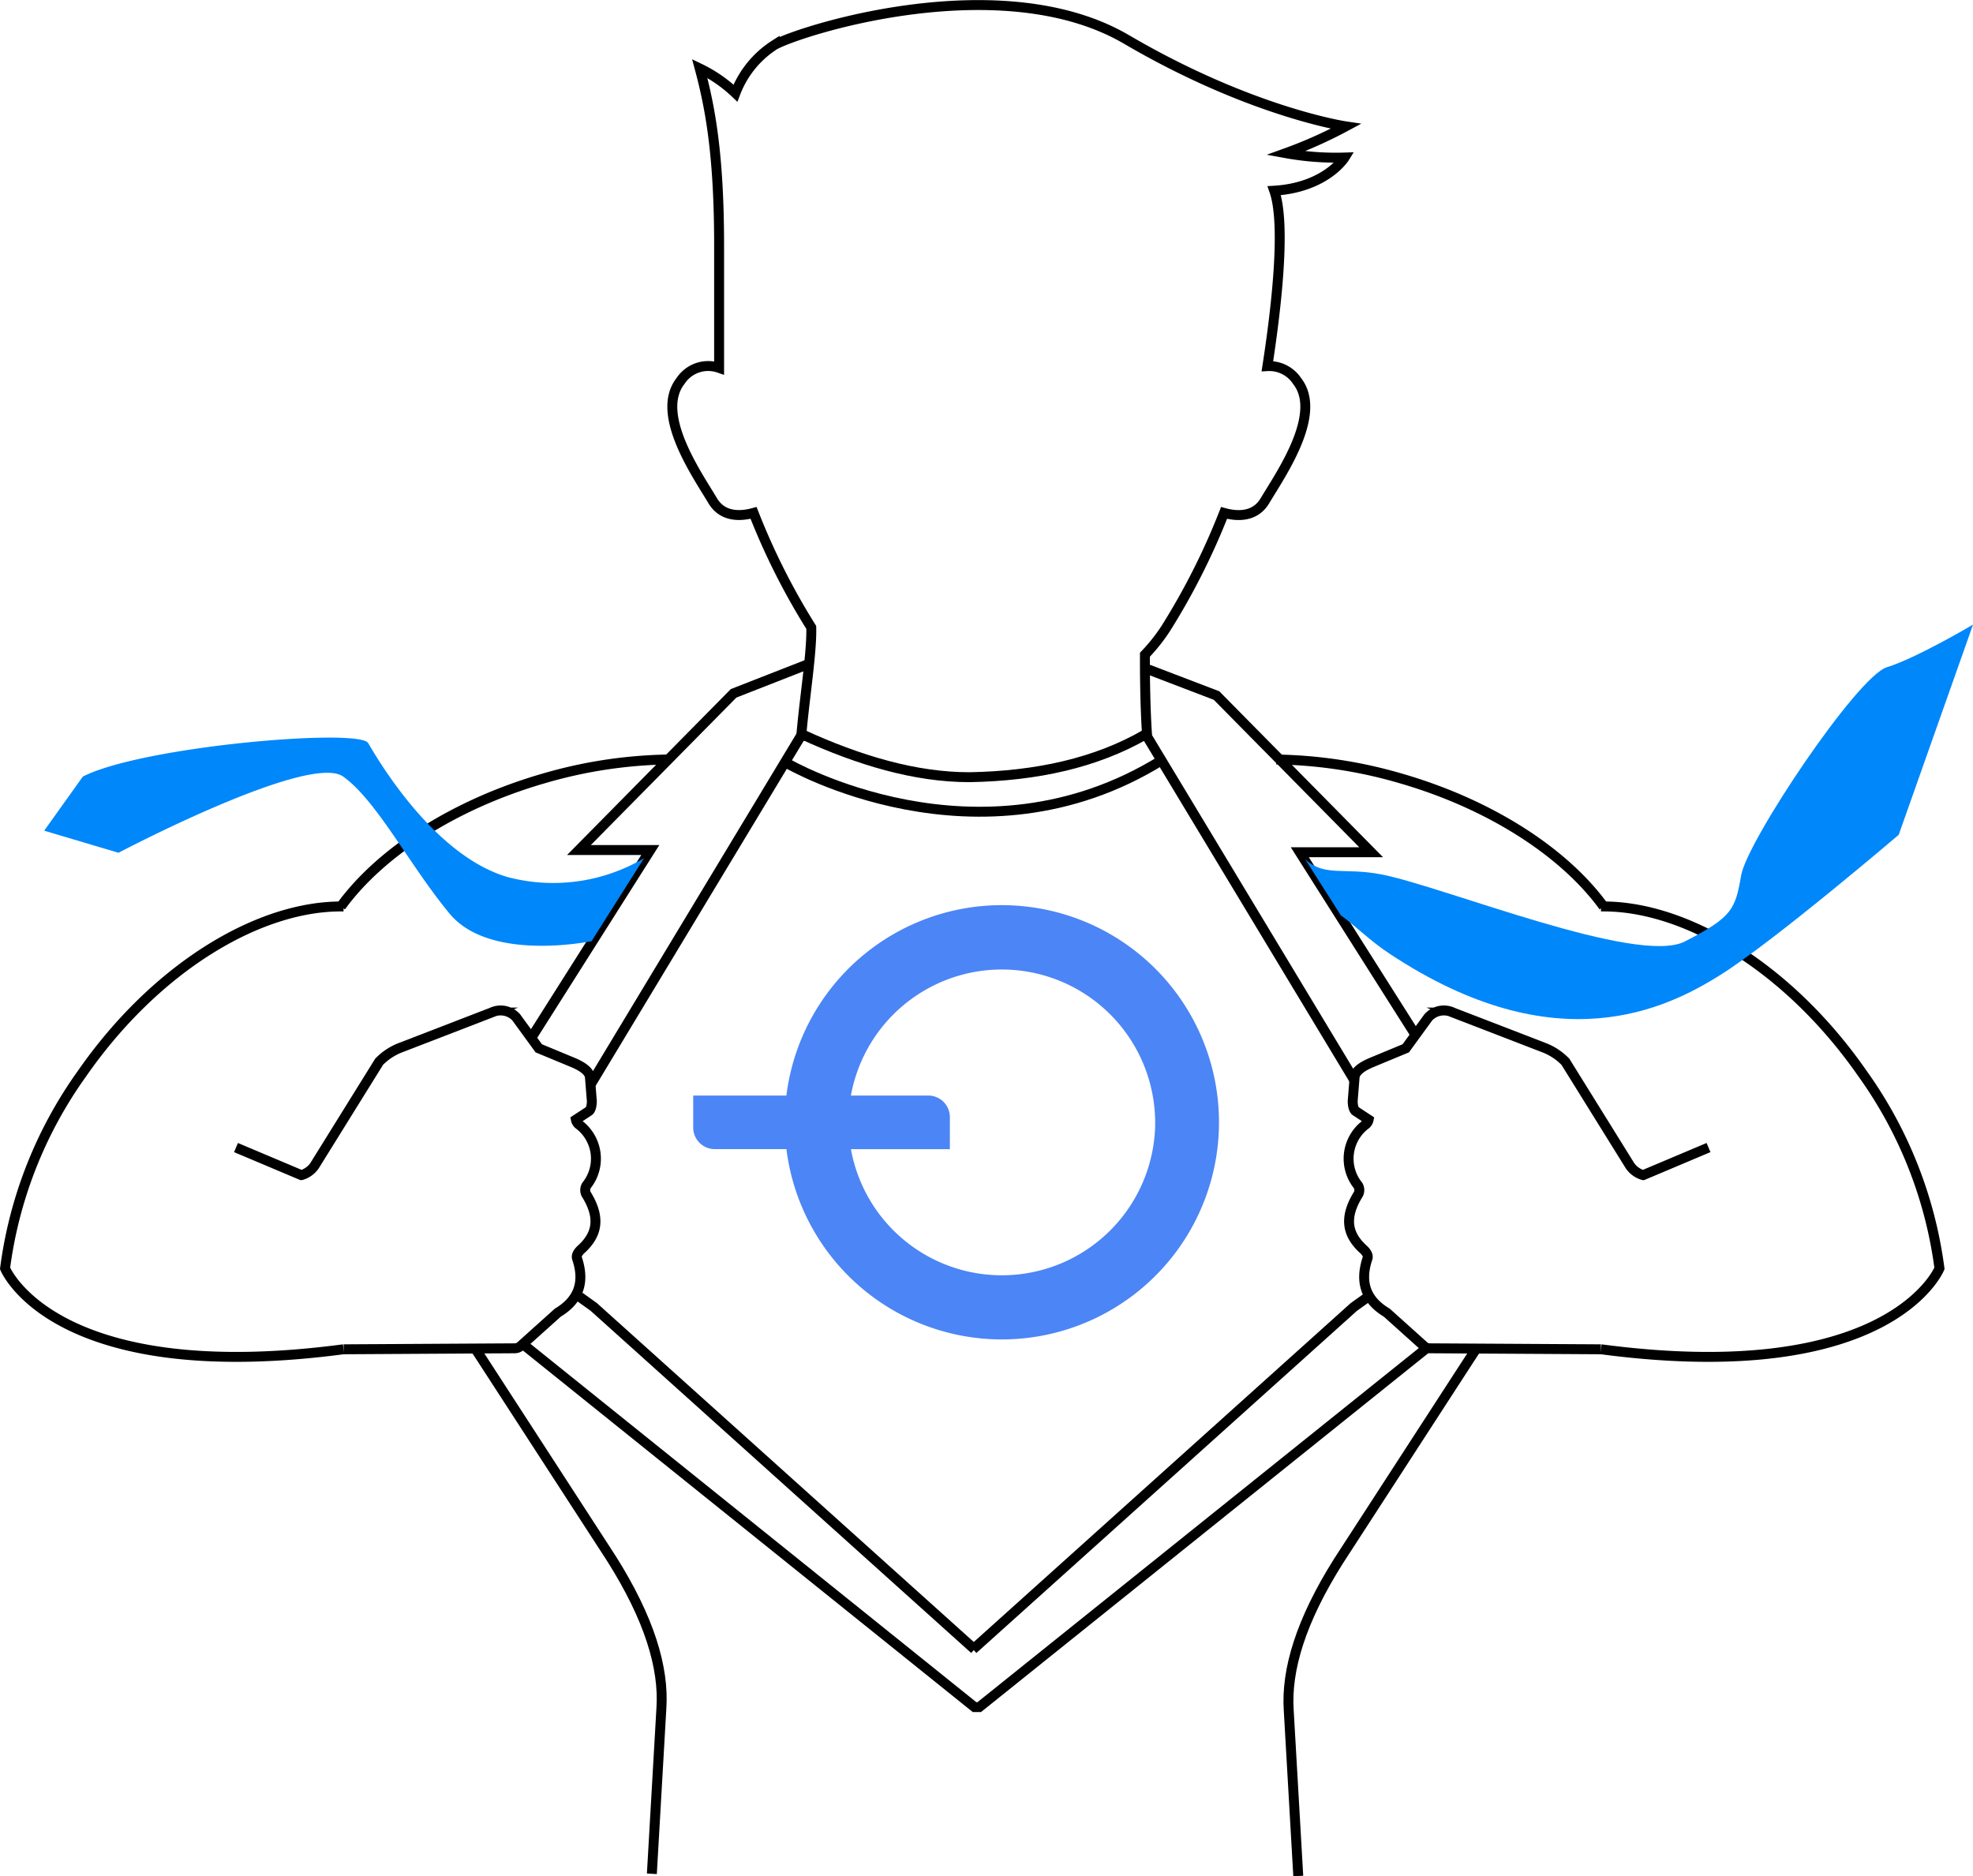<svg xmlns="http://www.w3.org/2000/svg" width="198.81" height="189.059" viewBox="0 0 198.81 189.059">
  <g id="Grupo_11" data-name="Grupo 11" transform="translate(-62.336 -100.579)">
    <path id="Trazado_7" data-name="Trazado 7" d="M438.564,548.874c-.517.374-1.04.744-1.557,1.113l-38.364,34.492" transform="translate(-238.257 -317.713)" fill="none" stroke="#000" stroke-miterlimit="10" stroke-width="1"/>
    <path id="Trazado_8" data-name="Trazado 8" d="M265.935,389.345l21.3-35.317c5.78,2.65,11.443,4.331,16.9,4.326,6.773-.119,12.764-1.446,17.748-4.326L342.91,388.9" transform="translate(-144.098 -179.464)" fill="none" stroke="#000" stroke-miterlimit="10" stroke-width="1"/>
    <path id="Trazado_9" data-name="Trazado 9" d="M301.11,584.093,262.746,549.6c-.591-.42-1.188-.842-1.775-1.271" transform="translate(-140.576 -317.328)" fill="none" stroke="#000" stroke-miterlimit="10" stroke-width="1"/>
    <path id="Trazado_10" data-name="Trazado 10" d="M105.651,672.2" transform="translate(-30.371 -405.216)" fill="none" stroke="#4c85f5" stroke-miterlimit="10" stroke-width="2.058"/>
    <path id="Trazado_11" data-name="Trazado 11" d="M225.922,567.1l.625.956L239.676,588.3c3.772,5.984,5.292,10.936,5.011,15.065l-.959,16.665" transform="translate(-115.707 -330.645)" fill="none" stroke="#000" stroke-miterlimit="10" stroke-width="1"/>
    <path id="Trazado_12" data-name="Trazado 12" d="M225.922,567.1" transform="translate(-115.707 -330.645)" fill="none" stroke="#000" stroke-miterlimit="10" stroke-width="1"/>
    <path id="Trazado_13" data-name="Trazado 13" d="M273.229,329.773l-7.462,2.921-15.582,15.789h7.189l-12,18.944" transform="translate(-129.511 -162.254)" fill="none" stroke="#000" stroke-miterlimit="10" stroke-width="1"/>
    <path id="Trazado_14" data-name="Trazado 14" d="M486.352,368.375l-11.661-18.411h7.189L466.3,334.174l-6.881-2.63" transform="translate(-281.379 -163.511)" fill="none" stroke="#000" stroke-miterlimit="10" stroke-width="1"/>
    <path id="Trazado_15" data-name="Trazado 15" d="M509.042,620.266l-.959-16.665c-.281-4.128,1.239-9.081,5.011-15.065l13.128-20.243.769-1.176" transform="translate(-315.886 -330.657)" fill="none" stroke="#000" stroke-miterlimit="10" stroke-width="1"/>
    <path id="Trazado_16" data-name="Trazado 16" d="M247.5,570.772" transform="translate(-131.018 -333.25)" fill="none" stroke="#4c85f5" stroke-miterlimit="10" stroke-width="2.058"/>
    <path id="Trazado_17" data-name="Trazado 17" d="M333.559,565.939l-45.12,36.2h-.478L242.44,565.557" transform="translate(-127.427 -329.55)" fill="none" stroke="#000" stroke-miterlimit="10" stroke-width="1"/>
    <path id="Trazado_14-2" data-name="Trazado 14" d="M348.1,436.024a15.453,15.453,0,0,1-30.635,1.869h9.969v-3.224a2.178,2.178,0,0,0-2.18-2.18h-7.792a15.453,15.453,0,0,1,30.639,3.535m-14.827-22.712a21.88,21.88,0,0,0-22.313,19.177h-9.39v3.219a2.179,2.179,0,0,0,2.18,2.18h7.213a21.878,21.878,0,1,0,22.312-24.574" transform="translate(-169.384 -221.521)" fill="#4c85f5"/>
    <g id="Grupo_8" data-name="Grupo 8" transform="translate(62.846 177.106)">
      <path id="Trazado_18" data-name="Trazado 18" d="M212.343,362.778a47.167,47.167,0,0,0-12.615,1.928c-9.127,2.653-16.483,7.532-20.364,12.881" transform="translate(-145.519 -362.778)" fill="none" stroke="#000" stroke-miterlimit="10" stroke-width="1"/>
      <path id="Trazado_19" data-name="Trazado 19" d="M96.959,413.763c-8.52-.132-18.947,6.177-26.352,16.83a43.308,43.308,0,0,0-7.761,19.636s4.858,12.022,34.113,8.149" transform="translate(-62.846 -398.952)" fill="none" stroke="#000" stroke-miterlimit="10" stroke-width="1"/>
      <path id="Trazado_20" data-name="Trazado 20" d="M142.956,463.715l6.585,2.779a2.433,2.433,0,0,0,1.325-.944l6.51-10.477a6,6,0,0,1,2.2-1.44l9.129-3.523a2.12,2.12,0,0,1,2.489.488l2.271,3.118,3.492,1.447c.879.378,1.525.817,1.656,1.386l.2,2.477c-.011.883-.3,1.021-.3,1.021l-1.307.857a.826.826,0,0,0,.343.523,4.305,4.305,0,0,1,.721,6.112.925.925,0,0,0-.043.846c1.589,2.535.992,4.164-.369,5.477-.4.34-.623.671-.549.988.879,2.578.047,4.318-1.926,5.5l-3.7,3.323a.9.9,0,0,1-.661.27l-17.218.1" transform="translate(-119.686 -424.613)" fill="none" stroke="#000" stroke-miterlimit="10" stroke-width="1"/>
    </g>
    <g id="Grupo_9" data-name="Grupo 9" transform="translate(190.943 177.106)">
      <path id="Trazado_21" data-name="Trazado 21" d="M503.846,362.778a47.168,47.168,0,0,1,12.615,1.928c9.127,2.653,16.483,7.532,20.364,12.881" transform="translate(-503.846 -362.778)" fill="none" stroke="#000" stroke-miterlimit="10" stroke-width="1"/>
      <path id="Trazado_22" data-name="Trazado 22" d="M616.455,413.763c8.52-.132,18.948,6.177,26.352,16.83a43.309,43.309,0,0,1,7.761,19.636s-4.858,12.022-34.113,8.149" transform="translate(-583.745 -398.952)" fill="none" stroke="#000" stroke-miterlimit="10" stroke-width="1"/>
      <path id="Trazado_23" data-name="Trazado 23" d="M565.214,463.715l-6.585,2.779a2.431,2.431,0,0,1-1.325-.944l-6.51-10.477a6.008,6.008,0,0,0-2.2-1.44l-9.129-3.523a2.12,2.12,0,0,0-2.489.488l-2.27,3.118-3.492,1.447c-.879.378-1.526.817-1.656,1.386l-.2,2.477c.011.883.3,1.021.3,1.021l1.307.857a.826.826,0,0,1-.343.523,4.306,4.306,0,0,0-.721,6.112.926.926,0,0,1,.043.846c-1.589,2.535-.992,4.164.37,5.477.4.34.623.671.549.988-.879,2.578-.047,4.318,1.926,5.5l3.7,3.323a.9.9,0,0,0,.661.27l17.218.1" transform="translate(-521.661 -424.613)" fill="none" stroke="#000" stroke-miterlimit="10" stroke-width="1"/>
    </g>
    <path id="Trazado_24" data-name="Trazado 24" d="M334.263,363.317s19.206,11.169,37.738-.345" transform="translate(-192.579 -185.81)" fill="none" stroke="#000" stroke-miterlimit="10" stroke-width="1"/>
    <g id="Grupo_10" data-name="Grupo 10" transform="translate(66.789 174.902)">
      <path id="Trazado_25" data-name="Trazado 25" d="M136.862,367.343a18.019,18.019,0,0,1-13.718,1.908c-7.487-2.149-13.18-11.972-14.078-13.507s-22.764.307-28.755,3.377l-3.892,5.448,7.487,2.226s19.233-10.13,22.646-7.674,6.663,8.918,10.73,13.822,14.295,2.756,14.295,2.756Z" transform="translate(-76.419 -355.192)" fill="#0087fa"/>
    </g>
    <path id="Trazado_26" data-name="Trazado 26" d="M517.45,345.277c1.607,1.156,2.812,2.485,5,3.925,16.769,11.061,27.856,5.458,33.247,2.081s17.97-14.121,17.97-14.121l7.489-21.181s-5.691,3.376-8.685,4.3-14.078,17.5-14.677,20.955-.9,4.218-5.675,6.674-24.278-5.526-30.568-6.753c-3.785-.739-5.708.276-7.69-1.523" transform="translate(-320.006 -152.468)" fill="#0087fa"/>
    <path id="Trazado_27" data-name="Trazado 27" d="M342.158,174.677c-.182-2.54-.23-5.933-.218-8.13a18.091,18.091,0,0,0,2.084-2.619,69.422,69.422,0,0,0,5.888-11.666c1.237.342,3.094.488,4.116-1.223,1.623-2.715,5.842-8.749,3.245-12.068a3.363,3.363,0,0,0-2.994-1.5c.87-5.628,1.9-14.237.69-17.677,5.231-.324,7.092-3.342,7.092-3.342a28.149,28.149,0,0,1-5.929-.441,44.916,44.916,0,0,0,6.046-2.7s-9.533-1.4-22.09-8.754-32.723-.959-35.459.541a9.971,9.971,0,0,0-3.953,4.863,14.1,14.1,0,0,0-3.6-2.486c1.046,3.892,1.955,8.646,1.955,17.832v12.342a3.328,3.328,0,0,0-3.888,1.319c-2.6,3.318,1.623,9.353,3.245,12.068,1.022,1.711,2.879,1.564,4.116,1.223a68.958,68.958,0,0,0,5.813,11.539c.075,2.643-.776,7.7-1.042,11.4" transform="translate(-164.234)" fill="none" stroke="#000" stroke-miterlimit="10" stroke-width="1"/>
  </g>
</svg>
